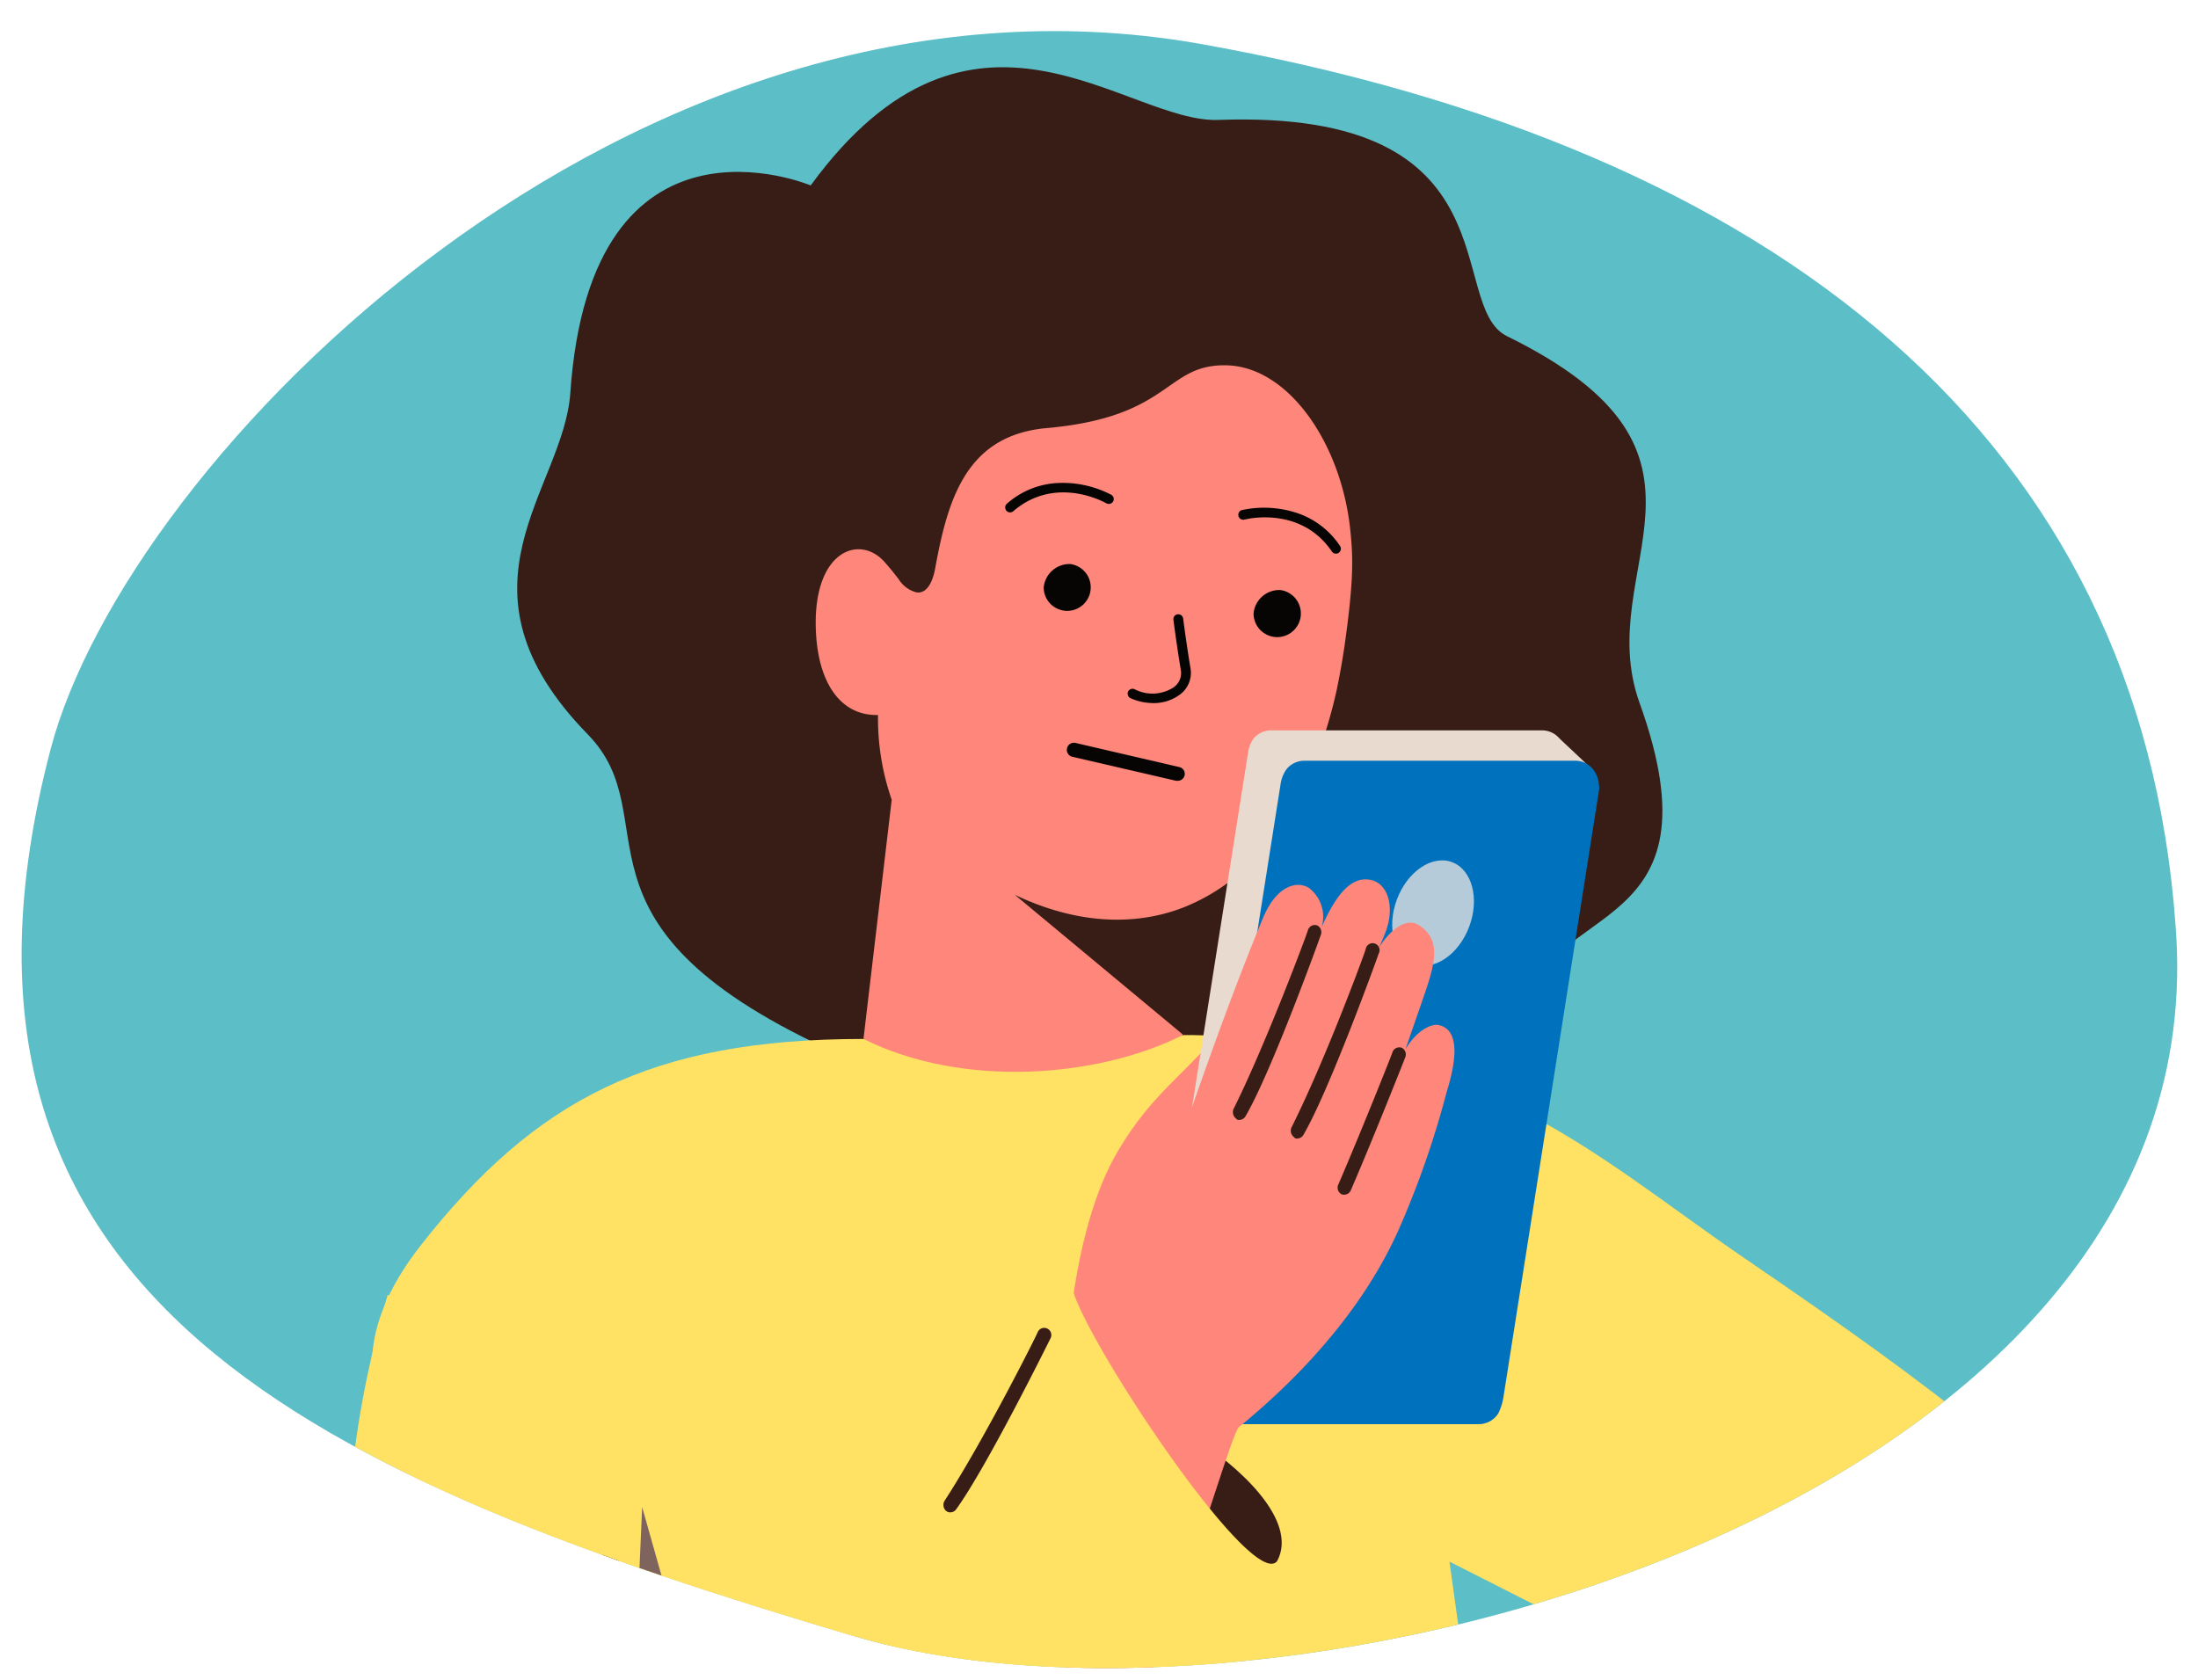 <svg id="Layer_1" data-name="Layer 1" xmlns="http://www.w3.org/2000/svg" xmlns:xlink="http://www.w3.org/1999/xlink" width="170.08" height="130.02" viewBox="0 0 170.08 130.02"><defs><clipPath id="clip-path"><path id="Path_86386" data-name="Path 86386" d="M3.91,58C9.8,35.48,48.79-4.28,92.74,3.37c45,8,72.91,30.79,75.6,68.2C172,117,98.88,136.42,66,126.59,25.4,114.52-7.33,100.85,3.91,58Z" style="fill:none"/></clipPath></defs><path id="Path_86386-2" data-name="Path 86386" d="M3.91,58C9.8,35.48,48.79-4.28,92.74,3.37c45,8,72.91,30.79,75.6,68.2C172,117,98.88,136.42,66,126.59,25.4,114.52-7.33,100.85,3.91,58Z" style="fill:#5cbec6"/><g style="clip-path:url(#clip-path)"><path d="M62.73,14.35s-17-7.18-18.6,16.07c-.53,7.5-9.78,15,1.35,26.41C51.85,63.34,42.89,71.34,64,81.16c8.19,3.8,17.38,2.66,19.37,1.65,7.29-3.69,30.52,17,34.61-4.61,1.61-8.53,15.48-5.49,8.89-23.8-3.79-10.54,8.42-19.22-10.25-28.38-4.83-2.36.92-17.59-22.34-16.74C87.12,9.55,75.3-2.86,62.73,14.35Z" style="fill:#371d15"/><path d="M63.12,48.33c.05,4.43,1.89,7.08,4.82,7A19.18,19.18,0,0,0,69,61.89L66.82,80.36c11.64,13.76,24.71-.3,24.71-.3h0l-13-10.81c5.59,2.65,10.14,2.16,13.23.9,4.82-2,7.76-6,9.64-10.37.26-.61.5-1.22.73-1.83s.36-1.06.52-1.59c.31-1,.57-2,.79-3,.14-.69.27-1.36.38-2,.08-.47.15-.93.22-1.38.7-5,.68-6.72.44-9-.71-6.73-4.82-12.62-9.59-12.71s-4.17,4-13.92,4.86c-6.17.56-7.62,5.44-8.6,10.82-.25,1.41-.82,2-1.46,1.89a2.3,2.3,0,0,1-1.36-1c-.28-.37-.6-.78-1-1.23C66.67,41.31,63.06,42.47,63.12,48.33Z" style="fill:#ff867a"/><path d="M100.65,39.8a8.12,8.12,0,0,0-4.54-.33.38.38,0,0,0-.28.46.39.39,0,0,0,.47.28c.18-.05,4.35-1.07,6.76,2.47a.38.38,0,0,0,.63-.43A6.46,6.46,0,0,0,100.65,39.8Z" style="fill:#070504"/><path d="M81.53,37.4a8.12,8.12,0,0,1,4.46.89.38.38,0,0,1,.14.52.39.39,0,0,1-.52.14c-.16-.09-3.91-2.19-7.18.59a.38.38,0,0,1-.54,0,.39.39,0,0,1,0-.54A6.44,6.44,0,0,1,81.53,37.4Z" style="fill:#070504"/><path d="M97,47.49a1.83,1.83,0,1,0,2.07-1.83A2,2,0,0,0,97,47.49Z" style="fill:#070504"/><path d="M80.76,45.48a1.82,1.82,0,1,0,2.07-1.83A2,2,0,0,0,80.76,45.48Z" style="fill:#070504"/><path d="M89,54.4a3.41,3.41,0,0,0,2.26-.62,2.09,2.09,0,0,0,.87-2c-.24-1.45-.43-2.79-.58-3.93a.38.38,0,1,0-.75.13c.15,1.14.34,2.48.58,3.92a1.35,1.35,0,0,1-.58,1.3,3,3,0,0,1-3,.14.38.38,0,0,0-.51.18.39.39,0,0,0,.19.51A4.24,4.24,0,0,0,89,54.4Z" style="fill:#070504"/><path d="M91.09,60.42H91l-8-1.85a.55.55,0,1,1,.25-1.07l8,1.86a.53.53,0,0,1,.41.65A.54.54,0,0,1,91.09,60.42Z" style="fill:#070504"/><path d="M135.08,97.43c-12-8.18-20.43-16.9-42.83-17.33l-.72,0c-6.54,3.29-17,4.15-24.71.3-16.46,0-25.39,4.71-34.19,15.88-4.77,6.05-4.64,11-2.11,14.89,3.37,10.32,15.37,18.11,16.65,17.1l-2,32.88c31.15,4.52,71.56-1.38,72.32-1.87l-5.33-38.43,23.49,11.91-18.16,26.52c1.43,5.83,6,12.58,12.59,13.7,0,0,18.41-15.37,29.1-30.76C171.26,124.89,165.19,118,135.08,97.43Z" style="fill:#ffe164"/><polygon points="48.17 118.62 36.04 131.58 47.17 126.37 48.17 118.62" style="fill:#371d15"/><path d="M98.85,120.76c2.82-5.5-13.35-14.9-17.91-13.5C76.91,116.22,93.1,131.74,98.85,120.76Z" style="fill:#371d15"/><path d="M95.85,78c1.47-2,2.59-3,3.43-2.61,1,.53,1.25,2.78-.43,5.68-3,5.1-4.67,8.48-4.55,8.88,0,.07-11.7,13.68-11.7,13.68.16-.23.57-8.73,3.78-14.34C89.41,84.05,92.15,83.06,95.85,78Z" style="fill:#ff867a"/><path d="M111.87,107.86h-21a1.75,1.75,0,0,1-1.45-.79,2,2,0,0,1-.3-1.63l7.45-47.17A2.47,2.47,0,0,1,97,57.15a1.78,1.78,0,0,1,1.34-.63h21a1.76,1.76,0,0,1,1.28.57c.28.3,2.61,2.41,2.78,2.71a3.26,3.26,0,0,1,0,.82l-9.74,45.18a4.6,4.6,0,0,1-.39,1.22A1.79,1.79,0,0,1,111.87,107.86Z" style="fill:#e8dacf"/><path d="M114.41,110.21h-21a1.75,1.75,0,0,1-1.45-.79,2,2,0,0,1-.35-.93,2,2,0,0,1,.05-.69L99.1,60.62a2.59,2.59,0,0,1,.47-1.12,1.78,1.78,0,0,1,1.34-.63h21a1.76,1.76,0,0,1,1.28.57,2.07,2.07,0,0,1,.52,1.16,1.79,1.79,0,0,1,0,.69l-7.38,46.86a4.37,4.37,0,0,1-.39,1.22A1.79,1.79,0,0,1,114.41,110.21Z" style="fill:#0071bc"/><ellipse cx="110.66" cy="71.02" rx="4.19" ry="2.98" transform="matrix(0.35, -0.94, 0.94, 0.35, 5.4, 149.82)" style="fill:#b5cbd9"/><path d="M81.88,103.05a23.15,23.15,0,0,0,1.93-2.84C83.92,100,91.2,87.58,92,86.38c0,0,2.88-8.48,5.72-15.32,1.06-2.54,2.62-2.92,3.56-2.35a2.8,2.8,0,0,1,1,3l.35-.74c1-2,2-3,3.17-2.91,1.53.08,2.2,2,1.41,4.08-.16.42-.34.83-.51,1.2.06-.12,1.67-2.72,3.16-1.7s1.31,2.5.49,4.94c-.41,1.2-1.6,4.63-1.6,4.63.85-1.46,2-2,2.56-1.89,1.26.27,1.7,1.75.63,5.19a70.91,70.91,0,0,1-3.69,10.6c-2.5,5.64-6.91,10.85-12.38,15.33C95.14,111,90.29,129,86,135.79,82.59,141.34,79,107.74,81.88,103.05Z" style="fill:#ff867a"/><path d="M103.84,92.43a.57.57,0,0,0,.7-.35c1.76-4.08,4.17-10.17,4.19-10.24a.58.58,0,0,0-.27-.76.56.56,0,0,0-.72.37c0,.06-2.42,6.13-4.17,10.19a.58.58,0,0,0,.24.78Z" style="fill:#371d15"/><path d="M100.22,88.09a.57.57,0,0,0,.65-.29c2-3.44,5.65-13.52,5.81-14a.54.54,0,1,0-1-.36c0,.1-3,8.3-5.71,13.74a.62.62,0,0,0,.15.81Z" style="fill:#371d15"/><path d="M95.74,86.65a.57.57,0,0,0,.65-.29c2-3.44,5.65-13.52,5.81-14a.58.58,0,0,0-.29-.75.56.56,0,0,0-.71.39c0,.1-3.18,8.64-5.71,13.74a.63.63,0,0,0,.14.81Z" style="fill:#371d15"/><path d="M30,100.21c-8.46,28.91,2.53,46.83,5.95,52.9,7.32,13,15.17,21.17,26.52,20.15,9.18-.83,14.09-8.58,21.58-21.57a210.67,210.67,0,0,0,14.81-30.93c-1.83,2.72-15.2-17.43-15.93-21.23L67,130.18l-5.47-20.53Z" style="fill:#ffe164"/><polygon points="49.69 116.63 56.69 141.4 48.83 136.28 49.69 116.63" style="fill:#7f635d"/><path d="M73.33,117a.56.56,0,0,0,.67-.22c2.33-3.21,7.1-12.83,7.3-13.24a.54.54,0,1,0-1-.46c0,.09-4.09,8.24-7.17,13a.63.63,0,0,0,.06.83Z" style="fill:#371d15"/></g></svg>